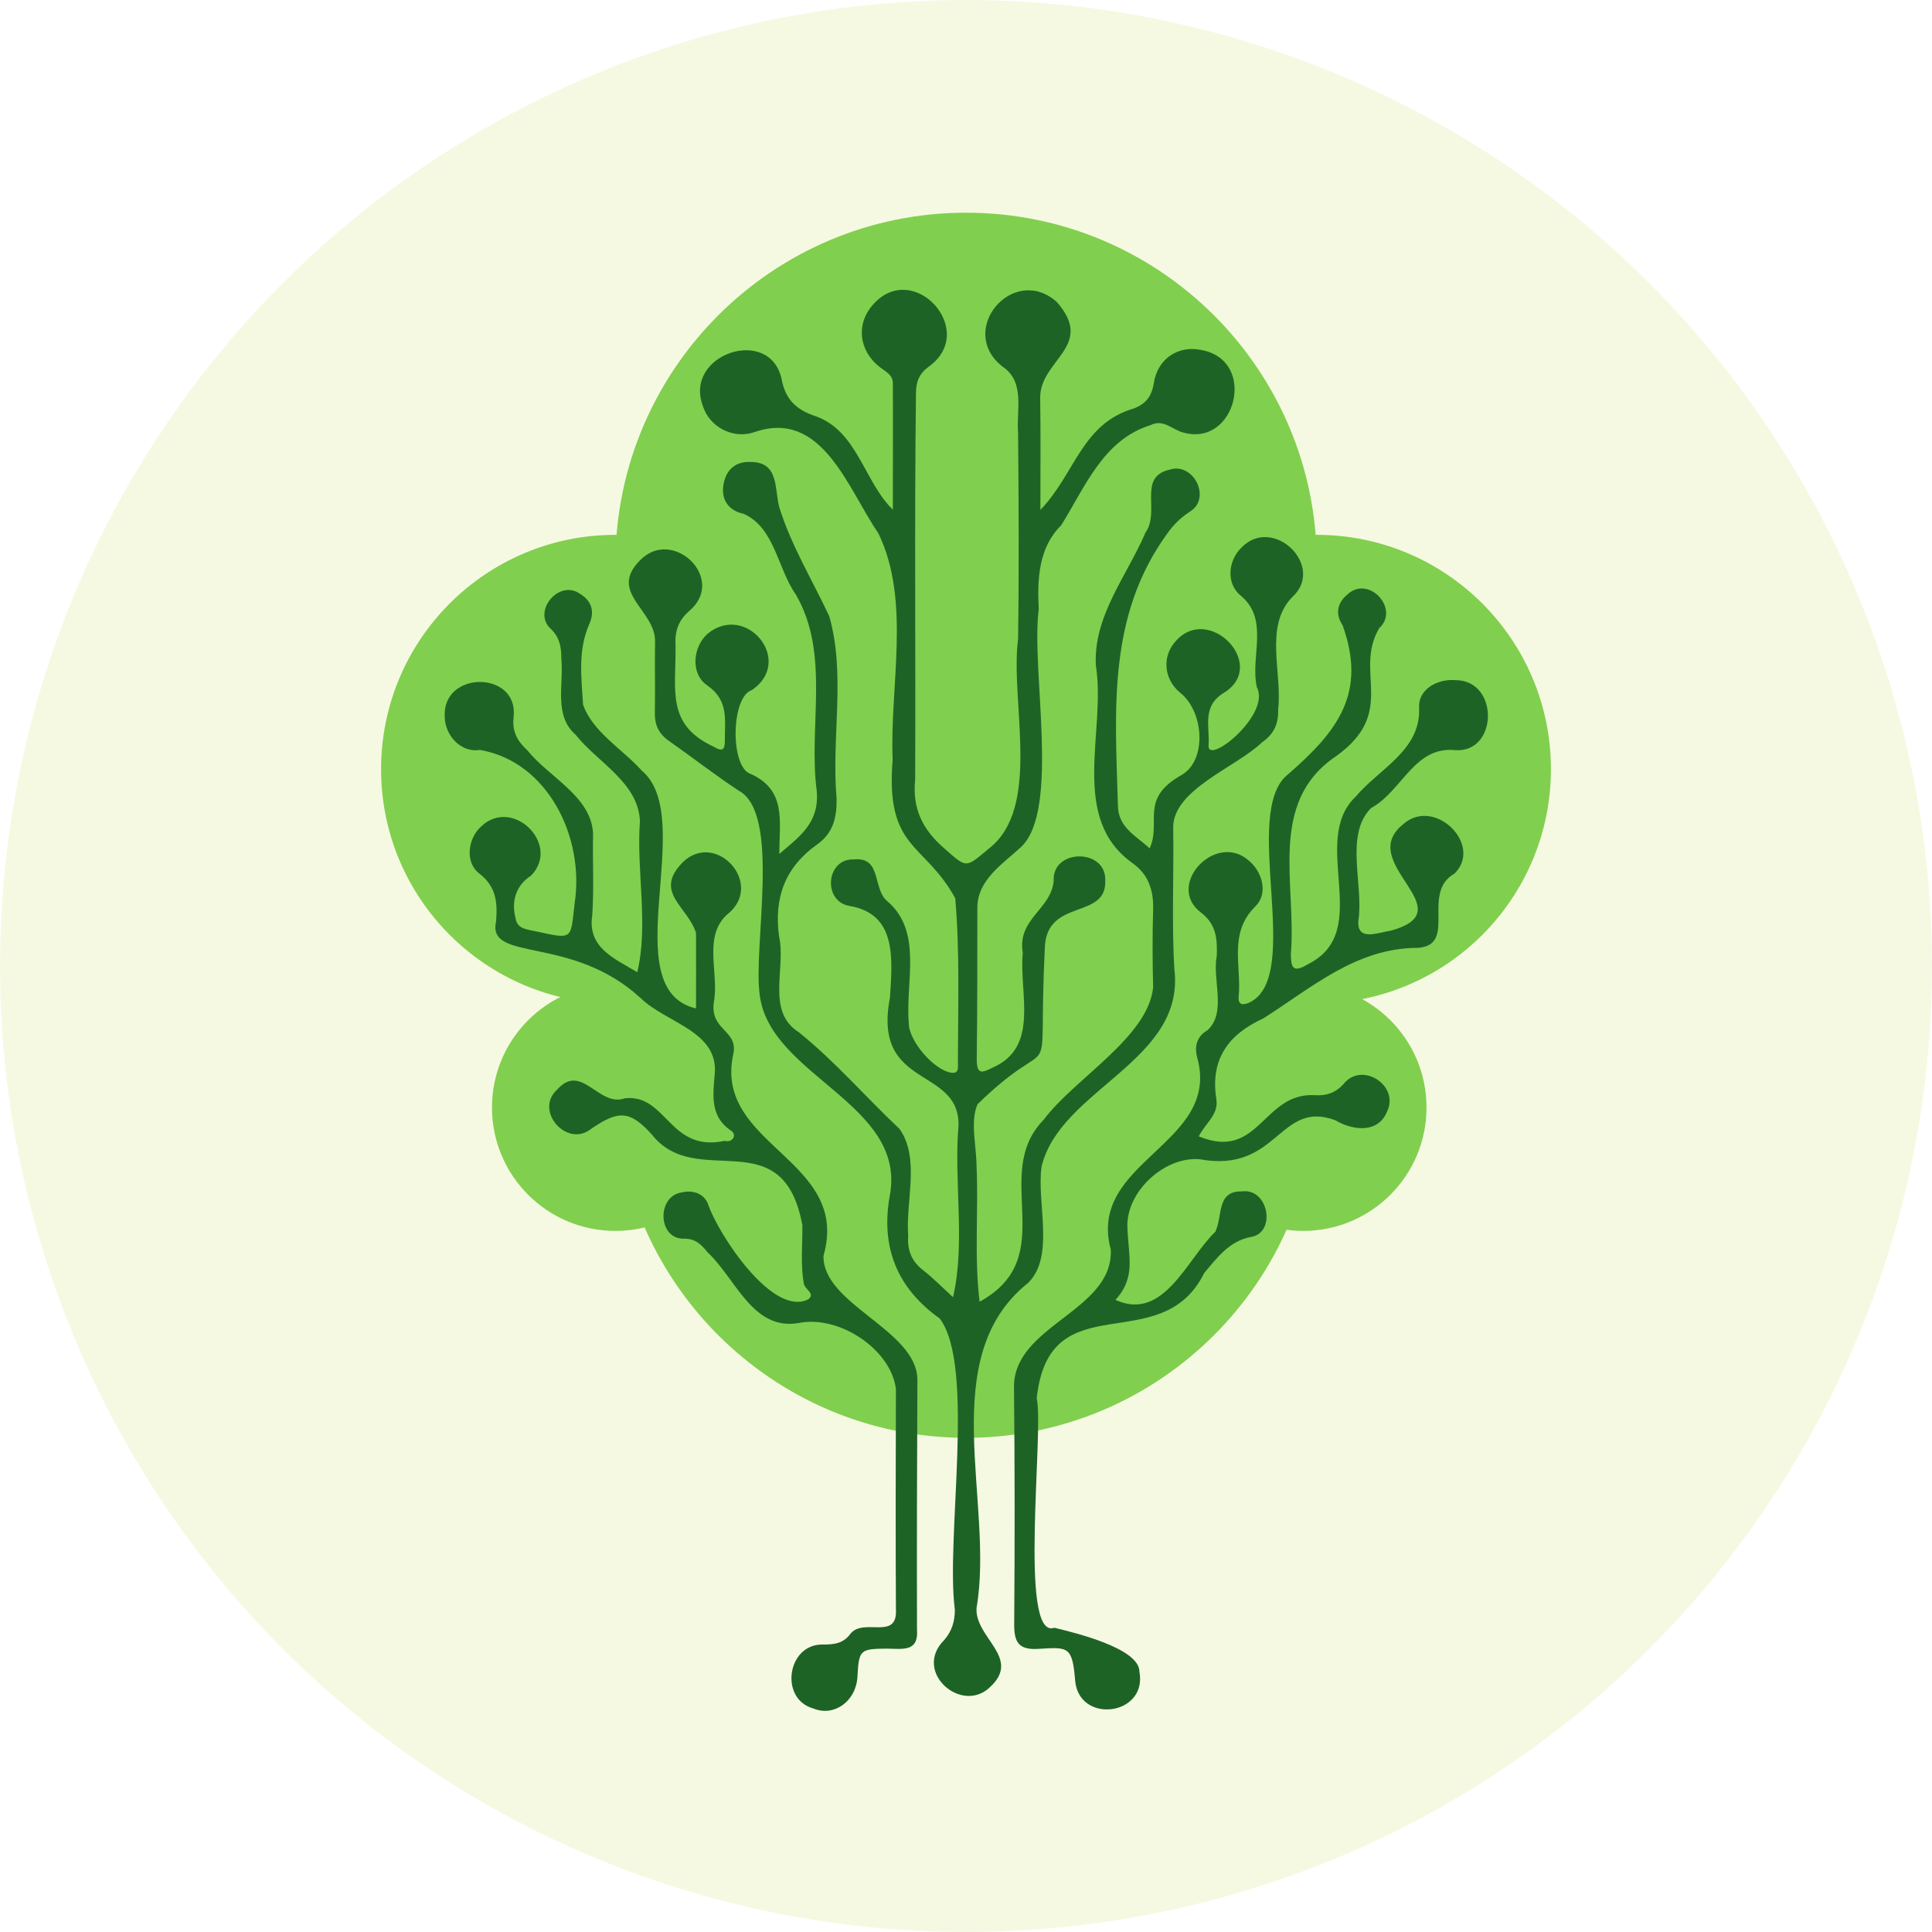 <svg width="218" height="218" viewBox="0 0 218 218" fill="none" xmlns="http://www.w3.org/2000/svg">
<circle opacity="0.2" cx="109" cy="109" r="109" fill="#D4E271"/>
<g clip-path="url(#clip0_885_649)">
<path d="M109.012 103.165C130.869 103.165 148.587 85.444 148.587 63.583C148.587 41.722 130.869 24 109.012 24C87.156 24 69.438 41.722 69.438 63.583C69.438 85.444 87.156 103.165 109.012 103.165Z" fill="#81CF4E"/>
<path d="M109.012 162.239C130.869 162.239 148.587 144.517 148.587 122.656C148.587 100.795 130.869 83.074 109.012 83.074C87.156 83.074 69.438 100.795 69.438 122.656C69.438 144.517 87.156 162.239 109.012 162.239Z" fill="#81CF4E"/>
<path d="M69.437 113.234C84.038 113.234 95.874 101.396 95.874 86.792C95.874 72.188 84.038 60.35 69.437 60.35C54.836 60.35 43 72.188 43 86.792C43 101.396 54.836 113.234 69.437 113.234Z" fill="#81CF4E"/>
<path d="M69.436 138.892C77.126 138.892 83.359 132.657 83.359 124.966C83.359 117.275 77.126 111.041 69.436 111.041C61.747 111.041 55.514 117.275 55.514 124.966C55.514 132.657 61.747 138.892 69.436 138.892Z" fill="#81CF4E"/>
<path d="M147.04 138.892C154.729 138.892 160.963 132.657 160.963 124.966C160.963 117.275 154.729 111.041 147.04 111.041C139.351 111.041 133.117 117.275 133.117 124.966C133.117 132.657 139.351 138.892 147.04 138.892Z" fill="#81CF4E"/>
<path d="M148.564 113.234C163.165 113.234 175.001 101.396 175.001 86.792C175.001 72.188 163.165 60.35 148.564 60.35C133.963 60.35 122.127 72.188 122.127 86.792C122.127 101.396 133.963 113.234 148.564 113.234Z" fill="#81CF4E"/>
<path d="M116.008 144.757C119.078 141.755 116.931 135.635 117.531 131.617C119.633 122.887 133.74 119.747 132.516 109.401C132.193 104.066 132.47 98.708 132.378 93.35C132.378 89.078 139.512 86.561 142.398 83.767C143.761 82.82 144.269 81.665 144.222 80.049C144.707 75.915 142.629 70.719 145.769 67.416C149.648 63.975 143.738 58.133 140.136 61.735C138.589 63.167 138.289 65.823 139.997 67.208C143.276 69.933 141.036 74.067 141.821 77.554C143.437 80.649 136.164 86.469 136.372 84.09C136.534 81.965 135.541 79.633 138.242 78.085C143.045 74.899 136.349 68.086 132.655 72.358C131.085 74.067 131.316 76.677 133.186 78.178C135.864 80.326 136.21 85.822 133.301 87.462C128.522 90.164 131.085 92.773 129.722 95.729C128.245 94.344 126.19 93.397 126.144 90.949C125.844 80.279 124.897 69.518 131.754 60.142C132.424 59.195 133.232 58.41 134.248 57.74C136.742 56.262 134.687 52.082 131.939 53.006C128.337 53.837 130.946 57.717 129.261 60.072C127.16 64.991 123.373 69.472 123.65 75.06C124.851 82.566 120.556 92.311 127.852 97.438C129.584 98.685 130.184 100.486 130.115 102.634C130.023 105.567 130.046 108.5 130.115 111.433C129.515 117.068 121.226 121.71 117.785 126.328C111.667 132.541 119.84 141.778 110.535 146.882C109.912 141.847 110.42 136.628 110.189 131.524C110.166 129.192 109.45 126.536 110.305 124.596C119.679 115.428 117.024 124.458 117.901 106.814C118.178 101.341 124.897 103.789 124.712 99.355C124.851 95.706 118.686 95.729 118.894 99.401C118.594 102.657 114.761 103.65 115.407 107.507C114.969 112.08 117.347 118.13 112.013 120.463C110.743 121.109 110.212 121.225 110.212 119.539C110.282 113.835 110.282 108.107 110.282 102.38C110.305 99.263 113.168 97.461 115.223 95.567C119.656 91.341 116.308 75.499 117.208 68.779C117.024 65.292 117.208 61.758 119.748 59.264C122.473 54.876 124.504 49.634 129.815 47.971C131.293 47.232 132.285 48.502 133.509 48.803C139.443 50.489 141.89 40.766 135.679 39.519C133.024 38.895 130.646 40.42 130.207 43.168C129.976 44.646 129.353 45.546 127.968 46.078C122.011 47.81 121.318 53.491 117.393 57.532C117.393 53.052 117.439 48.987 117.37 44.9C117.324 40.604 123.627 39.08 119.263 34.092C114.368 29.681 107.88 37.256 113.121 41.367C115.707 43.099 114.668 46.239 114.876 48.849C114.945 56.608 114.992 64.345 114.876 72.104C113.953 79.194 117.601 91.133 111.551 95.775C108.896 97.992 109.127 97.992 106.472 95.66C104.071 93.558 102.939 91.203 103.262 87.993C103.332 73.49 103.17 58.941 103.355 44.415C103.355 43.145 103.655 42.244 104.74 41.413C110.489 37.371 103.101 29.242 98.552 34.323C96.567 36.494 96.867 39.565 99.291 41.436C99.915 41.921 100.746 42.29 100.746 43.237C100.769 47.948 100.746 52.659 100.746 57.509C97.444 54.299 96.728 48.456 91.81 46.886C89.848 46.193 88.601 45.062 88.185 42.729C86.823 36.725 77.149 39.958 79.296 45.777C80.035 48.179 82.69 49.565 85.068 48.78C92.757 46.054 95.666 55.153 99.106 60.165C102.824 67.809 100.376 77.416 100.723 85.707C99.891 95.937 104.325 95.013 107.788 101.364C108.319 107.576 108.088 113.812 108.088 120.047C108.088 120.486 108.204 121.155 107.349 121.04C105.433 120.786 102.547 117.483 102.547 115.474C102.131 110.856 104.163 105.151 100.145 101.71C98.391 100.279 99.568 96.63 96.29 96.976C93.196 96.907 92.826 101.687 95.828 102.218C101.277 103.119 100.676 108.292 100.422 112.564C98.391 122.957 108.25 120.278 108.157 126.975C107.603 133.395 108.965 140.231 107.534 146.374C106.426 145.358 105.364 144.272 104.186 143.348C102.847 142.309 102.362 141.085 102.477 139.399C102.177 135.543 103.84 130.716 101.508 127.391C97.675 123.788 94.235 119.77 90.125 116.467C86.407 114.112 88.716 109.262 87.908 105.659C87.308 101.272 88.601 97.831 92.226 95.267C94.027 93.997 94.442 92.196 94.396 90.071C93.796 83.282 95.458 76.076 93.565 69.518C91.649 65.43 89.27 61.55 87.931 57.232C87.377 55.13 87.908 52.151 84.745 52.128C83.059 52.036 81.974 52.936 81.651 54.576C81.305 56.354 82.205 57.624 83.891 57.971C87.423 59.518 87.724 64.137 89.778 67.047C93.727 73.813 91.187 81.873 92.157 89.263C92.457 92.75 90.379 94.297 87.931 96.353C87.954 92.588 88.739 89.147 84.699 87.323C82.367 86.584 82.459 78.57 84.861 77.855C89.663 74.552 84.191 67.947 79.85 71.504C78.165 73.005 77.888 76.007 79.781 77.323C82.275 79.032 81.767 81.272 81.79 83.559C81.79 84.575 81.559 84.875 80.52 84.252C75.117 81.734 76.294 77.878 76.225 72.82C76.133 71.273 76.502 70.049 77.772 68.94C82.067 65.315 75.879 59.38 72.185 63.259C68.629 66.862 73.916 68.825 73.916 72.335C73.87 75.037 73.939 77.762 73.893 80.464C73.87 81.827 74.355 82.82 75.486 83.605C78.118 85.452 80.658 87.439 83.36 89.217C88.139 91.78 84.976 106.699 85.715 112.195C86.777 121.432 102.362 124.504 100.399 134.919C99.36 140.716 101.208 145.334 106.033 148.775C110.097 154.133 106.68 173.601 107.742 181.638C107.742 182.931 107.418 184.04 106.541 185.056C102.939 188.635 108.527 193.508 111.736 190.344C115.292 187.042 109.981 184.825 110.189 181.43C112.244 169.606 105.41 153.209 116.008 144.757Z" fill="#1E6326"/>
<path d="M164.287 76.746C162.071 76.561 159.947 77.878 160.131 79.933C160.293 84.667 155.652 86.722 152.997 89.863C147.64 94.898 155.075 105.059 147.617 108.777C145.816 109.886 145.677 109.077 145.654 107.669C146.324 99.84 142.999 90.579 150.711 85.36C157.753 80.349 152.697 75.845 155.629 70.88C157.984 68.709 154.451 64.876 152.073 67.047C150.873 68.016 150.642 69.287 151.496 70.557C154.22 78.155 151.034 82.45 145.285 87.415C139.998 91.711 147.109 110.047 141.037 113.096C140.298 113.442 139.674 113.465 139.767 112.426C140.113 109.008 138.566 105.313 141.66 102.265C143.138 100.81 142.445 98.292 140.806 97.022C137.111 93.928 131.616 99.793 135.38 102.865C137.25 104.228 137.365 105.89 137.296 107.853C136.765 110.509 138.451 114.273 136.234 116.259C134.987 116.975 134.779 118.13 135.08 119.308C137.85 129.146 122.635 130.97 125.336 140.993C125.659 147.967 114.299 149.514 114.415 156.581C114.507 165.449 114.507 174.317 114.438 183.185C114.415 185.287 114.9 186.21 117.232 186.049C120.557 185.841 120.995 185.772 121.319 189.651C121.757 194.57 129.492 193.6 128.569 188.635C128.592 185.979 121.249 184.224 118.963 183.67C114.877 185.125 117.832 161.315 116.978 157.782C118.386 144.549 131.016 153.51 135.888 143.625C137.319 141.94 138.682 140.069 141.083 139.584C144.061 139.191 143.161 134.018 140.136 134.434C137.227 134.365 137.989 137.205 137.135 138.984C133.925 142.055 131.316 149.168 125.867 146.674C128.268 144.018 127.276 141.686 127.206 138.268C127.206 134.342 131.455 130.462 135.38 130.808C144.246 132.425 144.315 123.996 150.711 126.421C152.65 127.575 155.537 127.922 156.529 125.381C157.915 122.449 153.62 119.7 151.565 122.356C150.711 123.28 149.741 123.649 148.448 123.58C142.491 123.164 142.122 131.062 135.264 128.222C136.003 126.744 137.527 125.774 137.25 124.042C136.534 119.539 138.589 116.721 142.537 114.92C148.033 111.433 153.043 106.953 159.993 106.953C164.518 106.629 160.27 100.74 164.126 98.57C167.404 95.313 161.84 89.863 158.33 93.004C152.835 97.392 165.442 102.703 156.922 105.013C155.49 105.221 153.089 106.283 153.274 103.881C153.897 99.909 151.681 94.205 154.705 91.18C158.215 89.263 159.577 84.182 164.172 84.644C169.02 85.013 169.205 76.815 164.287 76.746Z" fill="#1E6326"/>
<path d="M103.516 155.658C103.447 150.046 92.826 147.205 92.918 141.709C96.035 130.809 80.612 129.308 82.713 119.077C83.452 116.144 79.919 116.352 80.589 112.842C81.073 109.655 79.365 105.66 82.02 103.212C86.407 99.817 80.796 93.628 77.033 97.3C73.708 100.694 77.587 102.265 78.534 105.267C78.557 108.038 78.534 110.81 78.534 113.789C69.229 111.618 78.788 92.288 72.415 86.954C70.268 84.552 66.851 82.589 65.789 79.494C65.604 76.423 65.188 73.352 66.504 70.395C67.151 68.941 66.712 67.763 65.442 67.001C63.064 65.315 59.97 69.033 62.187 70.996C63.203 71.989 63.341 73.121 63.341 74.391C63.618 77.277 62.464 80.742 64.957 82.912C67.428 86.03 72.046 88.316 72.207 92.658C71.792 98.27 73.2 104.343 71.907 109.701C69.275 108.108 66.273 106.953 66.828 103.258C67.035 100.186 66.851 97.092 66.92 94.02C66.689 89.84 61.933 87.693 59.508 84.667C58.377 83.605 57.754 82.566 57.961 80.857C58.492 75.661 49.903 75.638 50.18 80.857C50.203 83.005 52.028 84.968 54.152 84.621C61.84 85.938 65.973 94.505 64.842 101.918C64.357 105.983 64.75 106.029 60.547 105.105C59.554 104.874 58.331 104.874 58.169 103.581C57.684 101.734 58.192 99.909 59.924 98.801C63.341 95.29 57.823 89.864 54.29 93.258C52.789 94.598 52.443 97.3 54.059 98.547C56.045 100.071 56.137 101.895 55.976 103.974C54.914 108.639 64.449 105.429 72.277 112.611C75.163 115.451 81.212 116.352 80.635 121.34C80.45 123.557 80.127 125.959 82.413 127.529C83.267 128.037 82.644 128.984 81.766 128.73C75.509 130.07 75.232 123.396 70.499 123.927C67.566 124.989 65.627 119.839 62.879 122.934C60.224 125.312 63.965 129.585 66.712 127.368C69.783 125.266 71.076 125.266 73.57 128.037C78.626 134.434 88.347 126.282 90.54 138.268C90.563 140.462 90.309 142.656 90.702 144.85C90.817 145.496 92.041 145.958 91.21 146.605C87.215 148.637 81.189 139.446 79.965 136.074C79.573 134.735 78.28 134.227 76.918 134.55C74.078 134.966 74.216 139.815 77.148 139.769C78.487 139.746 79.134 140.439 79.827 141.293C83.036 144.272 84.906 150.184 90.124 149.284C94.604 148.36 100.538 152.194 101.092 156.743C101.069 165.034 101.046 173.301 101.092 181.592C101.3 185.171 97.467 182.493 95.966 184.34C95.158 185.449 94.119 185.564 92.872 185.564C88.831 185.449 87.908 191.684 91.741 192.769C94.119 193.762 96.589 191.961 96.751 189.213C96.913 186.164 97.028 186.049 100.076 186.026C101.877 186.049 103.678 186.418 103.47 183.855C103.447 174.433 103.47 165.057 103.516 155.658Z" fill="#1E6326"/>
</g>
<defs>
<clipPath id="clip0_885_649">
<rect width="132" height="169" fill="white" transform="translate(43 24)"/>
</clipPath>
</defs>
</svg>

